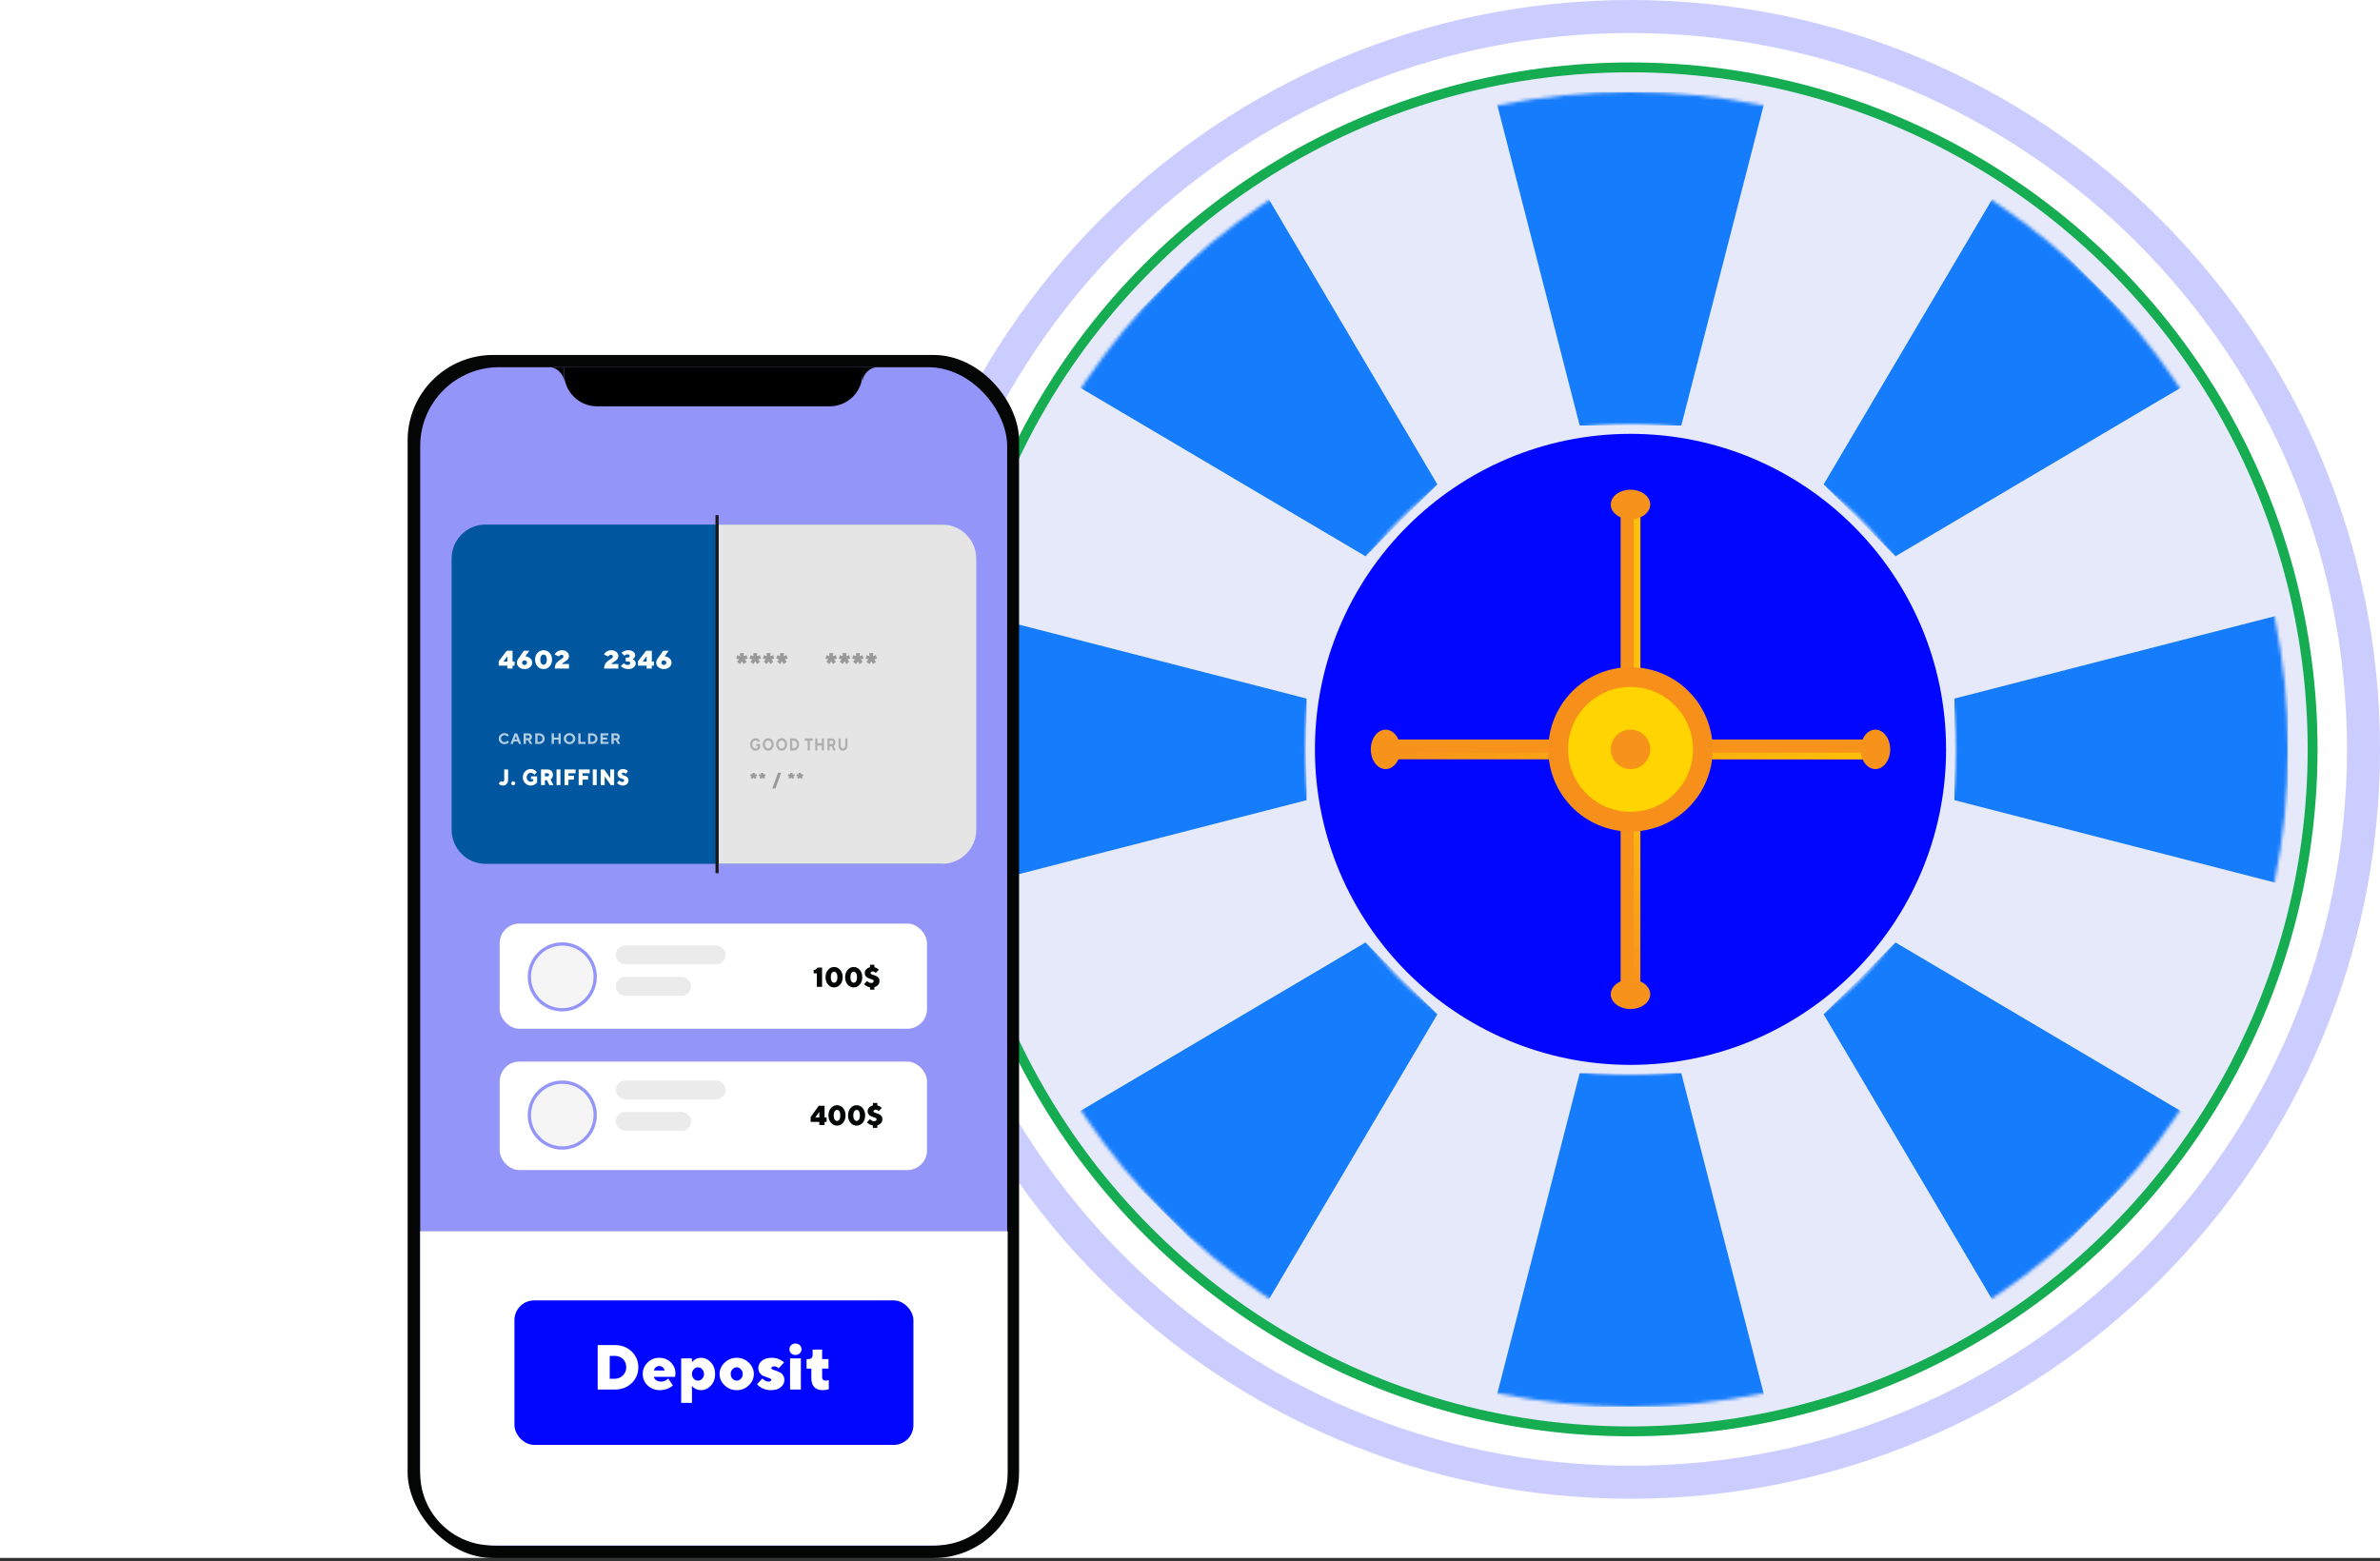 <svg width="724" height="475" viewBox="0 0 724 475" fill="none" xmlns="http://www.w3.org/2000/svg">
<rect x="0" y="0" width="724" height="475" fill="#333333" stroke="none"/>
<rect width="724" height="474" fill="white"/>
<circle cx="496" cy="228" r="209" fill="#15AC52"/>
<circle cx="496" cy="228" r="206" fill="#E6E9FA"/>
<circle cx="496" cy="228" r="96" fill="#0006FF"/>
<rect x="569" y="225" width="6" height="146" rx="2" transform="rotate(90 569 225)" fill="#F7931A"/>
<rect x="569" y="229" width="2" height="146" rx="1" transform="rotate(90 569 229)" fill="url(#paint0_linear)"/>
<rect x="493" y="155" width="6" height="146" rx="2" fill="#F7931A"/>
<rect x="497" y="155" width="2" height="146" rx="1" fill="url(#paint1_linear)"/>
<ellipse cx="496" cy="153.5" rx="6" ry="4.5" fill="#F7931A"/>
<ellipse cx="421.5" cy="228" rx="6" ry="4.5" transform="rotate(90 421.5 228)" fill="#F7931A"/>
<ellipse cx="570.5" cy="228" rx="6" ry="4.5" transform="rotate(90 570.5 228)" fill="#F7931A"/>
<ellipse cx="496" cy="302.5" rx="6" ry="4.5" fill="#F7931A"/>
<path d="M724 228C724 353.921 621.921 456 496 456C370.079 456 268 353.921 268 228C268 102.079 370.079 0 496 0C621.921 0 724 102.079 724 228ZM278.045 228C278.045 348.373 375.627 445.955 496 445.955C616.373 445.955 713.955 348.373 713.955 228C713.955 107.627 616.373 10.045 496 10.045C375.627 10.045 278.045 107.627 278.045 228Z" fill="#0006FF" fill-opacity="0.2"/>
<circle cx="496" cy="228" r="22" fill="#FFD400" stroke="#F7901A" stroke-width="6"/>
<circle cx="496" cy="228" r="6" fill="#F7931A"/>
<mask id="mask0" style="mask-type:alpha" maskUnits="userSpaceOnUse" x="296" y="28" width="400" height="400">
<path d="M696 228C696 338.457 606.457 428 496 428C385.543 428 296 338.457 296 228C296 117.543 385.543 28 496 28C606.457 28 696 117.543 696 228ZM396.973 228C396.973 282.691 441.309 327.027 496 327.027C550.691 327.027 595.027 282.691 595.027 228C595.027 173.309 550.691 128.973 496 128.973C441.309 128.973 396.973 173.309 396.973 228Z" fill="#9395F9"/>
</mask>
<g mask="url(#mask0)">
<path d="M496 326.551H511.459L537.546 428H454.454L480.541 326.551H496Z" fill="#157CFC"/>
<path d="M496 129.449H511.459L537.546 28H454.454L480.541 129.449H496Z" fill="#157CFC"/>
<path d="M594.551 228L594.551 212.541L696 186.454L696 269.546L594.551 243.459L594.551 228Z" fill="#157CFC"/>
<path d="M397.449 228L397.449 212.541L296 186.454L296 269.546L397.449 243.459L397.449 228Z" fill="#157CFC"/>
<path d="M565.686 158.314L554.755 147.383L608.044 57.201L666.799 115.956L576.617 169.245L565.686 158.314Z" fill="#157CFC"/>
<path d="M426.314 297.686L415.383 286.755L325.201 340.044L383.956 398.799L437.245 308.617L426.314 297.686Z" fill="#157CFC"/>
<path d="M426.314 158.314L415.383 169.245L325.201 115.956L383.956 57.201L437.245 147.383L426.314 158.314Z" fill="#157CFC"/>
<path d="M565.686 297.686L554.755 308.617L608.044 398.799L666.799 340.044L576.617 286.755L565.686 297.686Z" fill="#157CFC"/>
</g>
<rect x="124" y="108" width="186" height="366.048" rx="26" fill="#040505"/>
<rect x="127.823" y="111.723" width="178.56" height="358.608" rx="24" fill="#9395F9"/>
<path d="M127.823 374.631H306.532V448.198C306.532 460.348 296.683 470.198 284.532 470.198H149.823C137.672 470.198 127.823 460.348 127.823 448.198V374.631Z" fill="white"/>
<path d="M181.616 123.625H217H252.384C257.907 123.625 262.384 119.148 262.384 113.625V111.721H217H171.616V113.625C171.616 119.148 176.093 123.625 181.616 123.625Z" fill="black"/>
<path d="M262.384 111.724V116.188C262.384 113.956 264.616 111.724 266.848 111.724H262.384Z" fill="#040505"/>
<path d="M171.616 111.724V116.188C171.616 113.956 169.384 111.724 167.152 111.724H171.616Z" fill="#040505"/>
<path d="M137.379 170.003C137.379 164.261 141.982 159.606 147.659 159.606H285.74C291.418 159.606 296.02 164.261 296.02 170.003V252.421C296.02 258.163 291.418 262.818 285.74 262.818H147.659C141.982 262.818 137.379 258.163 137.379 252.421V170.003Z" fill="#00579F"/>
<path d="M155.913 201.282H156.538V202.519H155.913V203.411H154.333V202.519H151.714V201.165L154.167 197.988H155.913V201.282ZM154.333 201.282V199.693L153.127 201.282H154.333Z" fill="white"/>
<path d="M161.03 197.988L159.824 199.693C160.428 199.751 160.925 199.962 161.314 200.325C161.707 200.688 161.903 201.123 161.903 201.63C161.903 202.162 161.682 202.618 161.241 202.999C160.8 203.377 160.244 203.567 159.572 203.567C158.904 203.567 158.349 203.377 157.908 202.999C157.466 202.618 157.246 202.162 157.246 201.63C157.246 201.403 157.289 201.174 157.376 200.942C157.465 200.71 157.554 200.533 157.644 200.412L157.786 200.234L159.365 197.988H161.03ZM160.104 202.125C160.25 201.992 160.324 201.827 160.324 201.63C160.324 201.433 160.25 201.268 160.104 201.134C159.961 201.001 159.783 200.934 159.572 200.934C159.364 200.934 159.187 201.001 159.04 201.134C158.897 201.268 158.825 201.433 158.825 201.63C158.825 201.827 158.897 201.992 159.04 202.125C159.187 202.259 159.364 202.326 159.572 202.326C159.783 202.326 159.961 202.259 160.104 202.125Z" fill="white"/>
<path d="M164.645 199.546C164.45 199.808 164.352 200.193 164.352 200.7C164.352 201.206 164.45 201.592 164.645 201.857C164.84 202.119 165.075 202.25 165.351 202.25C165.627 202.25 165.863 202.119 166.058 201.857C166.253 201.592 166.35 201.206 166.35 200.7C166.35 200.193 166.253 199.808 166.058 199.546C165.863 199.284 165.627 199.153 165.351 199.153C165.075 199.153 164.84 199.284 164.645 199.546ZM167.17 198.631C167.677 199.163 167.93 199.852 167.93 200.7C167.93 201.547 167.677 202.236 167.17 202.768C166.667 203.3 166.061 203.567 165.351 203.567C164.642 203.567 164.034 203.3 163.528 202.768C163.025 202.236 162.773 201.547 162.773 200.7C162.773 199.852 163.025 199.163 163.528 198.631C164.034 198.099 164.642 197.833 165.351 197.833C166.061 197.833 166.667 198.099 167.17 198.631Z" fill="white"/>
<path d="M173.084 203.411H168.759C168.759 203.056 168.808 202.729 168.905 202.432C169.003 202.134 169.13 201.89 169.287 201.698C169.447 201.504 169.62 201.327 169.807 201.169C169.996 201.007 170.184 200.87 170.371 200.756C170.561 200.64 170.734 200.532 170.891 200.431C171.051 200.328 171.179 200.218 171.277 200.102C171.374 199.983 171.423 199.86 171.423 199.731C171.423 199.396 171.214 199.228 170.797 199.228C170.638 199.228 170.496 199.271 170.371 199.357C170.247 199.443 170.161 199.526 170.115 199.606L170.05 199.731L168.718 199.153C168.735 199.117 168.758 199.069 168.787 199.009C168.82 198.948 168.897 198.844 169.019 198.695C169.141 198.544 169.279 198.41 169.433 198.294C169.59 198.178 169.805 198.072 170.079 197.976C170.352 197.88 170.647 197.833 170.964 197.833C171.578 197.833 172.085 198.007 172.483 198.354C172.883 198.7 173.084 199.12 173.084 199.614C173.084 199.876 173.028 200.113 172.917 200.325C172.806 200.534 172.661 200.712 172.483 200.858C172.307 201.002 172.125 201.132 171.938 201.248C171.754 201.364 171.563 201.489 171.366 201.622C171.171 201.756 171.023 201.887 170.923 202.016H173.084V203.411Z" fill="white"/>
<path d="M188.096 203.411H183.772C183.772 203.056 183.82 202.729 183.918 202.432C184.015 202.134 184.143 201.89 184.3 201.698C184.459 201.504 184.633 201.327 184.819 201.169C185.009 201.007 185.197 200.87 185.384 200.756C185.573 200.64 185.747 200.532 185.904 200.431C186.063 200.328 186.192 200.218 186.289 200.102C186.387 199.983 186.435 199.86 186.435 199.731C186.435 199.396 186.227 199.228 185.81 199.228C185.65 199.228 185.508 199.271 185.384 199.357C185.259 199.443 185.174 199.526 185.128 199.606L185.063 199.731L183.731 199.153C183.747 199.117 183.77 199.069 183.8 199.009C183.833 198.948 183.91 198.844 184.032 198.695C184.153 198.544 184.291 198.41 184.446 198.294C184.603 198.178 184.818 198.072 185.091 197.976C185.365 197.88 185.66 197.833 185.977 197.833C186.591 197.833 187.097 198.007 187.495 198.354C187.896 198.7 188.096 199.12 188.096 199.614C188.096 199.876 188.041 200.113 187.93 200.325C187.819 200.534 187.674 200.712 187.495 200.858C187.319 201.002 187.138 201.132 186.951 201.248C186.767 201.364 186.576 201.489 186.379 201.622C186.184 201.756 186.036 201.887 185.936 202.016H188.096V203.411Z" fill="white"/>
<path d="M192.385 200.544C192.412 200.555 192.447 200.57 192.491 200.59C192.537 200.607 192.616 200.653 192.73 200.726C192.844 200.797 192.944 200.879 193.031 200.972C193.12 201.065 193.201 201.195 193.274 201.361C193.347 201.525 193.384 201.706 193.384 201.902C193.384 202.346 193.174 202.734 192.755 203.067C192.335 203.4 191.796 203.567 191.138 203.567C190.851 203.567 190.577 203.535 190.314 203.472C190.054 203.411 189.839 203.337 189.669 203.249C189.501 203.161 189.35 203.075 189.218 202.992C189.088 202.906 188.993 202.831 188.934 202.768L188.848 202.674L189.766 201.785C189.798 201.825 189.846 201.876 189.908 201.936C189.973 201.994 190.107 202.074 190.31 202.175C190.513 202.275 190.719 202.326 190.927 202.326C191.166 202.326 191.356 202.269 191.5 202.156C191.646 202.042 191.719 201.906 191.719 201.747C191.719 201.603 191.654 201.484 191.524 201.388C191.394 201.292 191.21 201.244 190.972 201.244H190.347V200.079H190.927C191.111 200.079 191.262 200.031 191.378 199.935C191.494 199.837 191.553 199.719 191.553 199.58C191.553 199.439 191.494 199.319 191.378 199.221C191.262 199.122 191.111 199.073 190.927 199.073C190.757 199.073 190.59 199.11 190.428 199.183C190.268 199.253 190.153 199.325 190.083 199.398L189.973 199.501L189.059 198.646C189.076 198.626 189.1 198.598 189.133 198.563C189.165 198.527 189.244 198.462 189.368 198.366C189.495 198.27 189.632 198.188 189.778 198.12C189.924 198.049 190.119 197.984 190.363 197.923C190.607 197.863 190.865 197.833 191.138 197.833C191.758 197.833 192.259 197.985 192.641 198.29C193.025 198.595 193.217 198.96 193.217 199.383C193.217 199.542 193.188 199.691 193.128 199.83C193.071 199.966 193.002 200.077 192.921 200.162C192.84 200.248 192.759 200.321 192.677 200.382C192.599 200.44 192.531 200.481 192.474 200.507L192.385 200.544Z" fill="white"/>
<path d="M198.286 201.282H198.911V202.519H198.286V203.411H196.706V202.519H194.087V201.165L196.54 197.988H198.286V201.282ZM196.706 201.282V199.693L195.5 201.282H196.706Z" fill="white"/>
<path d="M203.403 197.988L202.197 199.693C202.801 199.751 203.297 199.962 203.687 200.325C204.08 200.688 204.276 201.123 204.276 201.63C204.276 202.162 204.055 202.618 203.614 202.999C203.173 203.377 202.617 203.567 201.945 203.567C201.277 203.567 200.722 203.377 200.28 202.999C199.839 202.618 199.619 202.162 199.619 201.63C199.619 201.403 199.662 201.174 199.748 200.942C199.838 200.71 199.927 200.533 200.016 200.412L200.159 200.234L201.738 197.988H203.403ZM202.477 202.125C202.623 201.992 202.696 201.827 202.696 201.63C202.696 201.433 202.623 201.268 202.477 201.134C202.334 201.001 202.156 200.934 201.945 200.934C201.737 200.934 201.559 201.001 201.413 201.134C201.27 201.268 201.198 201.433 201.198 201.63C201.198 201.827 201.27 201.992 201.413 202.125C201.559 202.259 201.737 202.326 201.945 202.326C202.156 202.326 202.334 202.259 202.477 202.125Z" fill="white"/>
<g opacity="0.7">
<path d="M153.474 223.056C153.645 223.056 153.806 223.079 153.96 223.124C154.114 223.167 154.239 223.22 154.337 223.283C154.437 223.346 154.524 223.409 154.599 223.472C154.676 223.535 154.731 223.588 154.764 223.632L154.816 223.699L154.376 224.137C154.367 224.125 154.354 224.109 154.337 224.088C154.322 224.065 154.287 224.028 154.231 223.975C154.177 223.923 154.117 223.877 154.053 223.838C153.988 223.798 153.903 223.761 153.797 223.728C153.692 223.694 153.584 223.677 153.474 223.677C153.172 223.677 152.919 223.778 152.715 223.98C152.512 224.182 152.41 224.434 152.41 224.735C152.41 225.036 152.512 225.288 152.715 225.49C152.919 225.692 153.172 225.793 153.474 225.793C153.592 225.793 153.704 225.778 153.811 225.746C153.919 225.713 154.009 225.675 154.08 225.631C154.151 225.587 154.213 225.542 154.267 225.497C154.322 225.452 154.361 225.413 154.385 225.38L154.421 225.333L154.839 225.771C154.827 225.789 154.808 225.813 154.782 225.843C154.758 225.871 154.703 225.923 154.618 225.998C154.533 226.071 154.442 226.136 154.344 226.193C154.248 226.249 154.12 226.3 153.962 226.346C153.806 226.392 153.643 226.416 153.474 226.416C152.98 226.416 152.563 226.252 152.223 225.924C151.884 225.594 151.714 225.198 151.714 224.735C151.714 224.272 151.884 223.877 152.223 223.548C152.563 223.22 152.98 223.056 153.474 223.056Z" fill="white"/>
<path d="M157.317 224.989L156.924 223.93L156.528 224.989H157.317ZM157.547 225.587H156.298L156.02 226.346H155.279L156.553 223.124H157.292L158.566 226.346H157.825L157.547 225.587Z" fill="white"/>
<path d="M159.286 226.346V223.124H160.721C161.042 223.124 161.307 223.226 161.516 223.432C161.727 223.635 161.833 223.886 161.833 224.182C161.833 224.311 161.812 224.432 161.772 224.544C161.731 224.656 161.683 224.747 161.627 224.816C161.573 224.885 161.517 224.944 161.46 224.993C161.403 225.043 161.354 225.076 161.313 225.094L161.254 225.126L161.948 226.346H161.207L160.583 225.218H159.982V226.346H159.286ZM161.139 224.182C161.139 224.056 161.097 223.952 161.013 223.87C160.93 223.787 160.825 223.746 160.699 223.746H159.982V224.598H160.699C160.825 224.598 160.93 224.558 161.013 224.479C161.097 224.398 161.139 224.299 161.139 224.182Z" fill="white"/>
<path d="M162.829 223.124H164.033C164.504 223.124 164.9 223.28 165.219 223.591C165.538 223.903 165.698 224.284 165.698 224.735C165.698 225.186 165.538 225.567 165.219 225.879C164.9 226.19 164.504 226.346 164.033 226.346H162.829V223.124ZM164.033 223.746H163.524V225.726H164.033C164.301 225.726 164.53 225.63 164.72 225.438C164.909 225.247 165.004 225.013 165.004 224.737C165.004 224.46 164.912 224.226 164.726 224.034C164.541 223.842 164.31 223.746 164.033 223.746Z" fill="white"/>
<path d="M170.584 223.124V226.346H169.89V225.034H168.503V226.346H167.807V223.124H168.503V224.414H169.89V223.124H170.584Z" fill="white"/>
<path d="M172.51 223.984C172.309 224.188 172.208 224.439 172.208 224.737C172.208 225.034 172.309 225.284 172.51 225.488C172.712 225.691 172.958 225.793 173.247 225.793C173.538 225.793 173.784 225.691 173.986 225.488C174.187 225.284 174.288 225.034 174.288 224.737C174.288 224.439 174.187 224.188 173.986 223.984C173.784 223.779 173.538 223.677 173.247 223.677C172.958 223.677 172.712 223.779 172.51 223.984ZM171.997 225.924C171.659 225.594 171.489 225.198 171.489 224.735C171.489 224.272 171.659 223.877 171.997 223.548C172.338 223.22 172.754 223.056 173.247 223.056C173.741 223.056 174.157 223.22 174.496 223.548C174.837 223.877 175.007 224.272 175.007 224.735C175.007 225.198 174.837 225.594 174.496 225.924C174.157 226.252 173.741 226.416 173.247 226.416C172.754 226.416 172.338 226.252 171.997 225.924Z" fill="white"/>
<path d="M178.111 226.346H175.912V223.124H176.608V225.726H178.111V226.346Z" fill="white"/>
<path d="M178.899 223.124H180.103C180.574 223.124 180.97 223.28 181.289 223.591C181.608 223.903 181.768 224.284 181.768 224.735C181.768 225.186 181.608 225.567 181.289 225.879C180.97 226.19 180.574 226.346 180.103 226.346H178.899V223.124ZM180.103 223.746H179.594V225.726H180.103C180.371 225.726 180.6 225.63 180.79 225.438C180.979 225.247 181.074 225.013 181.074 224.737C181.074 224.46 180.982 224.226 180.796 224.034C180.611 223.842 180.38 223.746 180.103 223.746Z" fill="white"/>
<path d="M183.367 225.726H185.102V226.346H182.671V223.124H185.055V223.746H183.367V224.391H184.684V225.011H183.367V225.726Z" fill="white"/>
<path d="M186.005 226.346V223.124H187.44C187.761 223.124 188.026 223.226 188.235 223.432C188.446 223.635 188.552 223.886 188.552 224.182C188.552 224.311 188.531 224.432 188.491 224.544C188.45 224.656 188.402 224.747 188.346 224.816C188.292 224.885 188.236 224.944 188.179 224.993C188.122 225.043 188.073 225.076 188.032 225.094L187.973 225.126L188.667 226.346H187.926L187.302 225.218H186.701V226.346H186.005ZM187.858 224.182C187.858 224.056 187.816 223.952 187.731 223.87C187.649 223.787 187.544 223.746 187.417 223.746H186.701V224.598H187.417C187.544 224.598 187.649 224.558 187.731 224.479C187.816 224.398 187.858 224.299 187.858 224.182Z" fill="white"/>
</g>
<path d="M153.388 234.111H154.571V237.242C154.571 237.769 154.423 238.197 154.128 238.525C153.835 238.85 153.454 239.013 152.985 239.013C152.827 239.013 152.676 238.991 152.53 238.947C152.387 238.905 152.267 238.855 152.172 238.797C152.077 238.737 151.993 238.679 151.921 238.621C151.848 238.561 151.795 238.51 151.763 238.468L151.714 238.402L152.427 237.617C152.53 237.777 152.686 237.857 152.894 237.857C153.035 237.857 153.153 237.8 153.246 237.687C153.341 237.572 153.388 237.423 153.388 237.242V234.111Z" fill="white"/>
<path d="M155.712 238.767C155.601 238.65 155.545 238.505 155.545 238.332C155.545 238.159 155.601 238.014 155.712 237.897C155.825 237.779 155.966 237.72 156.133 237.72C156.303 237.72 156.444 237.779 156.555 237.897C156.668 238.014 156.725 238.159 156.725 238.332C156.725 238.505 156.668 238.65 156.555 238.767C156.444 238.885 156.303 238.944 156.133 238.944C155.966 238.944 155.825 238.885 155.712 238.767Z" fill="white"/>
<path d="M161.463 239.013C160.788 239.013 160.215 238.766 159.744 238.272C159.275 237.776 159.04 237.183 159.04 236.494C159.04 235.805 159.275 235.213 159.744 234.719C160.215 234.223 160.788 233.974 161.463 233.974C161.696 233.974 161.917 234.008 162.127 234.074C162.337 234.141 162.51 234.22 162.646 234.313C162.783 234.406 162.902 234.5 163.003 234.593C163.107 234.686 163.18 234.765 163.225 234.832L163.295 234.928L162.579 235.746C162.567 235.728 162.551 235.706 162.53 235.68C162.51 235.651 162.464 235.602 162.391 235.533C162.318 235.462 162.242 235.4 162.164 235.347C162.085 235.292 161.981 235.243 161.851 235.201C161.724 235.157 161.594 235.134 161.463 235.134C161.107 235.134 160.811 235.264 160.575 235.523C160.338 235.78 160.22 236.104 160.22 236.494C160.22 236.884 160.338 237.208 160.575 237.468C160.811 237.727 161.107 237.857 161.463 237.857C161.613 237.857 161.749 237.832 161.872 237.784C161.996 237.733 162.083 237.679 162.133 237.624L162.206 237.551V237.039H161.524V236.221H163.389V238.059C163.372 238.086 163.345 238.121 163.307 238.166C163.268 238.208 163.188 238.284 163.067 238.395C162.946 238.504 162.815 238.6 162.676 238.684C162.536 238.768 162.358 238.844 162.139 238.91C161.921 238.979 161.696 239.013 161.463 239.013Z" fill="white"/>
<path d="M164.575 238.877V234.111H166.625C167.084 234.111 167.462 234.268 167.759 234.583C168.058 234.895 168.208 235.283 168.208 235.746C168.208 235.937 168.182 236.115 168.129 236.281C168.078 236.445 168.017 236.579 167.944 236.683C167.871 236.785 167.798 236.873 167.726 236.946C167.653 237.017 167.592 237.066 167.544 237.092L167.462 237.142L168.362 238.877H167.122L166.376 237.378H165.755V238.877H164.575ZM166.898 236.085C166.985 235.994 167.028 235.881 167.028 235.746C167.028 235.609 166.985 235.496 166.898 235.407C166.811 235.316 166.699 235.271 166.561 235.271H165.755V236.221H166.561C166.699 236.221 166.811 236.176 166.898 236.085Z" fill="white"/>
<path d="M169.303 238.877V234.111H170.483V238.877H169.303Z" fill="white"/>
<path d="M171.733 234.111H175.087V235.271H172.913V236.052H174.59V237.208H172.913V238.877H171.733V234.111Z" fill="white"/>
<path d="M176.031 234.111H179.385V235.271H177.211V236.052H178.887V237.208H177.211V238.877H176.031V234.111Z" fill="white"/>
<path d="M180.329 238.877V234.111H181.508V238.877H180.329Z" fill="white"/>
<path d="M185.645 234.111H186.825V238.877H185.806L183.938 236.221V238.877H182.759V234.111H183.784L185.645 236.766V234.111Z" fill="white"/>
<path d="M189.882 237.415C189.882 237.328 189.845 237.253 189.77 237.189C189.695 237.124 189.598 237.071 189.479 237.029C189.362 236.987 189.23 236.943 189.085 236.896C188.941 236.847 188.798 236.786 188.654 236.713C188.513 236.64 188.382 236.553 188.263 236.451C188.146 236.349 188.05 236.211 187.975 236.038C187.9 235.866 187.863 235.666 187.863 235.44C187.863 235.05 188.017 234.709 188.324 234.416C188.633 234.122 189.028 233.974 189.509 233.974C189.708 233.974 189.895 233.999 190.07 234.047C190.246 234.094 190.39 234.151 190.501 234.217C190.614 234.283 190.713 234.35 190.798 234.416C190.883 234.481 190.942 234.538 190.974 234.589L191.032 234.656L190.346 235.44C190.326 235.414 190.296 235.38 190.255 235.34C190.217 235.298 190.135 235.242 190.01 235.171C189.886 235.1 189.761 235.065 189.634 235.065C189.5 235.065 189.389 235.106 189.3 235.188C189.211 235.27 189.167 235.365 189.167 235.473C189.167 235.56 189.204 235.635 189.279 235.699C189.354 235.761 189.45 235.815 189.567 235.859C189.686 235.901 189.817 235.947 189.958 235.995C190.102 236.042 190.245 236.102 190.389 236.175C190.534 236.248 190.666 236.335 190.783 236.437C190.902 236.539 190.999 236.677 191.074 236.85C191.149 237.022 191.186 237.222 191.186 237.448C191.186 237.889 191.028 238.26 190.71 238.561C190.393 238.863 189.971 239.013 189.446 239.013C189.232 239.013 189.024 238.985 188.824 238.927C188.626 238.872 188.462 238.804 188.333 238.724C188.206 238.644 188.092 238.565 187.993 238.485C187.894 238.405 187.822 238.336 187.775 238.279L187.708 238.196L188.391 237.415C188.399 237.428 188.413 237.446 188.433 237.468C188.455 237.49 188.497 237.531 188.557 237.591C188.62 237.651 188.686 237.704 188.754 237.75C188.823 237.795 188.909 237.834 189.012 237.87C189.115 237.905 189.218 237.923 189.321 237.923C189.487 237.923 189.622 237.873 189.725 237.774C189.83 237.674 189.882 237.554 189.882 237.415Z" fill="white"/>
<path d="M218.611 159.606H286.596C292.329 159.606 296.976 164.25 296.976 169.979V252.445C296.976 258.174 292.329 262.818 286.596 262.818H218.611V159.606Z" fill="#E5E5E5"/>
<path d="M226.289 198.702L226.193 199.662L227.087 199.329L227.418 200.384L226.523 200.623L227.133 201.344L226.243 202.061L225.679 201.199L225.114 202.061L224.22 201.344L224.834 200.623L223.94 200.384L224.27 199.329L225.16 199.662L225.068 198.702H226.289Z" fill="#999999"/>
<path d="M230.352 198.702L230.256 199.662L231.151 199.329L231.481 200.384L230.586 200.623L231.197 201.344L230.306 202.061L229.742 201.199L229.178 202.061L228.283 201.344L228.898 200.623L228.003 200.384L228.333 199.329L229.224 199.662L229.132 198.702H230.352Z" fill="#999999"/>
<path d="M234.416 198.702L234.319 199.662L235.214 199.329L235.544 200.384L234.65 200.623L235.26 201.344L234.37 202.061L233.805 201.199L233.241 202.061L232.346 201.344L232.961 200.623L232.066 200.384L232.397 199.329L233.287 199.662L233.195 198.702H234.416Z" fill="#999999"/>
<path d="M238.479 198.702L238.383 199.662L239.277 199.329L239.608 200.384L238.713 200.623L239.323 201.344L238.433 202.061L237.869 201.199L237.304 202.061L236.409 201.344L237.024 200.623L236.13 200.384L236.46 199.329L237.35 199.662L237.258 198.702H238.479Z" fill="#999999"/>
<path d="M253.452 198.702L253.356 199.662L254.251 199.329L254.581 200.384L253.686 200.623L254.296 201.344L253.406 202.061L252.842 201.199L252.277 202.061L251.383 201.344L251.997 200.623L251.103 200.384L251.433 199.329L252.323 199.662L252.232 198.702H253.452Z" fill="#999999"/>
<path d="M257.515 198.702L257.419 199.662L258.314 199.329L258.644 200.384L257.749 200.623L258.36 201.344L257.47 202.061L256.905 201.199L256.341 202.061L255.446 201.344L256.061 200.623L255.166 200.384L255.496 199.329L256.387 199.662L256.295 198.702H257.515Z" fill="#999999"/>
<path d="M261.579 198.702L261.482 199.662L262.377 199.329L262.708 200.384L261.813 200.623L262.423 201.344L261.533 202.061L260.968 201.199L260.404 202.061L259.509 201.344L260.124 200.623L259.229 200.384L259.56 199.329L260.45 199.662L260.358 198.702H261.579Z" fill="#999999"/>
<path d="M265.642 198.702L265.546 199.662L266.44 199.329L266.771 200.384L265.876 200.623L266.486 201.344L265.596 202.061L265.032 201.199L264.467 202.061L263.573 201.344L264.187 200.623L263.293 200.384L263.623 199.329L264.513 199.662L264.421 198.702H265.642Z" fill="#999999"/>
<path fill-rule="evenodd" clip-rule="evenodd" d="M217.655 265.685V156.739H218.611V265.685H217.655Z" fill="#191919"/>
<g opacity="0.7">
<path d="M229.991 226.345H231.213V227.706C231.201 227.723 231.182 227.748 231.156 227.782C231.132 227.815 231.076 227.872 230.989 227.954C230.904 228.034 230.813 228.105 230.716 228.169C230.62 228.23 230.494 228.286 230.338 228.337C230.183 228.388 230.023 228.414 229.858 228.414C229.384 228.414 228.983 228.227 228.656 227.854C228.33 227.479 228.168 227.028 228.168 226.501C228.168 225.975 228.33 225.525 228.656 225.151C228.983 224.778 229.384 224.591 229.858 224.591C230.022 224.591 230.178 224.617 230.325 224.668C230.473 224.717 230.594 224.778 230.688 224.85C230.783 224.921 230.867 224.993 230.939 225.064C231.013 225.136 231.066 225.196 231.098 225.246L231.148 225.323L230.725 225.821C230.716 225.808 230.704 225.789 230.688 225.765C230.673 225.739 230.639 225.697 230.586 225.637C230.534 225.577 230.476 225.525 230.414 225.481C230.352 225.435 230.27 225.393 230.169 225.356C230.068 225.317 229.964 225.297 229.858 225.297C229.568 225.297 229.325 225.412 229.129 225.642C228.934 225.872 228.836 226.159 228.836 226.501C228.836 226.844 228.934 227.13 229.129 227.361C229.325 227.591 229.568 227.706 229.858 227.706C229.997 227.706 230.124 227.682 230.238 227.634C230.353 227.585 230.433 227.535 230.479 227.486L230.547 227.419V226.921H229.991V226.345Z" fill="#999999"/>
<path d="M232.994 225.647C232.8 225.879 232.704 226.165 232.704 226.504C232.704 226.841 232.8 227.126 232.994 227.358C233.188 227.59 233.424 227.706 233.702 227.706C233.981 227.706 234.218 227.59 234.412 227.358C234.606 227.126 234.703 226.841 234.703 226.504C234.703 226.165 234.606 225.879 234.412 225.647C234.218 225.414 233.981 225.297 233.702 225.297C233.424 225.297 233.188 225.414 232.994 225.647ZM232.502 227.854C232.176 227.479 232.013 227.028 232.013 226.501C232.013 225.975 232.176 225.525 232.502 225.151C232.829 224.778 233.229 224.591 233.702 224.591C234.177 224.591 234.577 224.778 234.902 225.151C235.229 225.525 235.393 225.975 235.393 226.501C235.393 227.028 235.229 227.479 234.902 227.854C234.577 228.227 234.177 228.414 233.702 228.414C233.229 228.414 232.829 228.227 232.502 227.854Z" fill="#999999"/>
<path d="M237.066 225.647C236.872 225.879 236.775 226.165 236.775 226.504C236.775 226.841 236.872 227.126 237.066 227.358C237.26 227.59 237.496 227.706 237.773 227.706C238.053 227.706 238.289 227.59 238.483 227.358C238.677 227.126 238.774 226.841 238.774 226.504C238.774 226.165 238.677 225.879 238.483 225.647C238.289 225.414 238.053 225.297 237.773 225.297C237.496 225.297 237.26 225.414 237.066 225.647ZM236.573 227.854C236.247 227.479 236.085 227.028 236.085 226.501C236.085 225.975 236.247 225.525 236.573 225.151C236.9 224.778 237.3 224.591 237.773 224.591C238.248 224.591 238.648 224.778 238.974 225.151C239.301 225.525 239.464 225.975 239.464 226.501C239.464 227.028 239.301 227.479 238.974 227.854C238.648 228.227 238.248 228.414 237.773 228.414C237.3 228.414 236.9 228.227 236.573 227.854Z" fill="#999999"/>
<path d="M240.334 224.668H241.491C241.944 224.668 242.324 224.845 242.63 225.2C242.937 225.554 243.091 225.988 243.091 226.501C243.091 227.014 242.937 227.448 242.63 227.803C242.324 228.157 241.944 228.335 241.491 228.335H240.334V224.668ZM241.491 225.376H241.003V227.629H241.491C241.749 227.629 241.968 227.52 242.151 227.302C242.333 227.084 242.424 226.818 242.424 226.504C242.424 226.189 242.335 225.922 242.157 225.704C241.979 225.485 241.757 225.376 241.491 225.376Z" fill="#999999"/>
<path d="M244.806 224.668H247.25V225.376H246.363V228.335H245.696V225.376H244.806V224.668Z" fill="#999999"/>
<path d="M250.653 224.668V228.335H249.987V226.841H248.654V228.335H247.986V224.668H248.654V226.136H249.987V224.668H250.653Z" fill="#999999"/>
<path d="M251.701 228.335V224.668H253.079C253.388 224.668 253.642 224.785 253.844 225.018C254.046 225.25 254.147 225.535 254.147 225.872C254.147 226.019 254.128 226.156 254.089 226.284C254.05 226.412 254.003 226.515 253.95 226.593C253.898 226.672 253.844 226.739 253.789 226.795C253.734 226.852 253.687 226.89 253.648 226.91L253.592 226.946L254.258 228.335H253.546L252.947 227.051H252.37V228.335H251.701ZM253.481 225.872C253.481 225.729 253.441 225.611 253.359 225.517C253.28 225.423 253.179 225.376 253.058 225.376H252.37V226.345H253.058C253.179 226.345 253.28 226.3 253.359 226.21C253.441 226.118 253.481 226.005 253.481 225.872Z" fill="#999999"/>
<path d="M255.951 227.458C256.087 227.623 256.249 227.706 256.439 227.706C256.629 227.706 256.791 227.623 256.925 227.458C257.06 227.292 257.127 227.087 257.127 226.841V224.668H257.793V226.841C257.793 227.288 257.665 227.662 257.407 227.964C257.149 228.264 256.826 228.414 256.437 228.414C256.049 228.414 255.726 228.264 255.469 227.964C255.211 227.662 255.082 227.288 255.082 226.841V224.668H255.749V226.841C255.749 227.085 255.816 227.291 255.951 227.458Z" fill="#999999"/>
</g>
<path d="M229.62 235.154L229.561 235.674L230.114 235.494L230.318 236.065L229.765 236.194L230.142 236.585L229.592 236.973L229.243 236.506L228.894 236.973L228.341 236.585L228.721 236.194L228.168 236.065L228.372 235.494L228.922 235.674L228.866 235.154H229.62Z" fill="#999999"/>
<path d="M232.246 235.154L232.186 235.674L232.739 235.494L232.944 236.065L232.391 236.194L232.768 236.585L232.217 236.973L231.868 236.506L231.519 236.973L230.966 236.585L231.346 236.194L230.793 236.065L230.997 235.494L231.548 235.674L231.491 235.154H232.246Z" fill="#999999"/>
<path d="M237.641 235.104L235.896 239.882H234.937L236.682 235.104H237.641Z" fill="#999999"/>
<path d="M241.091 235.154L241.031 235.674L241.584 235.494L241.789 236.065L241.235 236.194L241.613 236.585L241.062 236.973L240.713 236.506L240.364 236.973L239.811 236.585L240.191 236.194L239.638 236.065L239.842 235.494L240.393 235.674L240.336 235.154H241.091Z" fill="#999999"/>
<path d="M243.716 235.154L243.656 235.674L244.21 235.494L244.414 236.065L243.861 236.194L244.238 236.585L243.688 236.973L243.339 236.506L242.99 236.973L242.436 236.585L242.817 236.194L242.263 236.065L242.468 235.494L243.018 235.674L242.961 235.154H243.716Z" fill="#999999"/>
<rect x="152" y="281" width="130" height="32" rx="6" fill="white"/>
<path d="M248.696 294.382H250.082V300.263H248.487V296.146H247.519V295.182C247.765 295.144 247.987 295.059 248.183 294.928C248.38 294.794 248.516 294.668 248.589 294.551L248.696 294.382Z" fill="#040505"/>
<path d="M253.022 296.072C252.825 296.356 252.727 296.773 252.727 297.323C252.727 297.872 252.825 298.29 253.022 298.577C253.219 298.862 253.457 299.004 253.736 299.004C254.015 299.004 254.253 298.862 254.449 298.577C254.646 298.29 254.745 297.872 254.745 297.323C254.745 296.773 254.646 296.356 254.449 296.072C254.253 295.788 254.015 295.645 253.736 295.645C253.457 295.645 253.219 295.788 253.022 296.072ZM255.573 295.08C256.084 295.656 256.34 296.404 256.34 297.323C256.34 298.241 256.084 298.989 255.573 299.566C255.064 300.143 254.452 300.431 253.736 300.431C253.02 300.431 252.406 300.143 251.895 299.566C251.386 298.989 251.132 298.241 251.132 297.323C251.132 296.404 251.386 295.656 251.895 295.08C252.406 294.503 253.02 294.214 253.736 294.214C254.452 294.214 255.064 294.503 255.573 295.08Z" fill="#040505"/>
<path d="M258.985 296.072C258.788 296.356 258.69 296.773 258.69 297.323C258.69 297.872 258.788 298.29 258.985 298.577C259.182 298.862 259.419 299.004 259.698 299.004C259.977 299.004 260.215 298.862 260.412 298.577C260.609 298.29 260.707 297.872 260.707 297.323C260.707 296.773 260.609 296.356 260.412 296.072C260.215 295.788 259.977 295.645 259.698 295.645C259.419 295.645 259.182 295.788 258.985 296.072ZM261.535 295.08C262.047 295.656 262.302 296.404 262.302 297.323C262.302 298.241 262.047 298.989 261.535 299.566C261.027 300.143 260.415 300.431 259.698 300.431C258.982 300.431 258.368 300.143 257.857 299.566C257.349 298.989 257.094 298.241 257.094 297.323C257.094 296.404 257.349 295.656 257.857 295.08C258.368 294.503 258.982 294.214 259.698 294.214C260.415 294.214 261.027 294.503 261.535 295.08Z" fill="#040505"/>
<path d="M265.788 298.459C265.788 298.352 265.737 298.259 265.636 298.18C265.535 298.1 265.404 298.035 265.242 297.983C265.084 297.931 264.906 297.876 264.709 297.819C264.515 297.759 264.321 297.684 264.127 297.593C263.936 297.503 263.759 297.395 263.598 297.269C263.44 297.144 263.31 296.974 263.209 296.761C263.107 296.548 263.057 296.302 263.057 296.023C263.057 295.632 263.202 295.272 263.491 294.944C263.784 294.616 264.171 294.396 264.652 294.284V293.546H265.997V294.292C266.27 294.355 266.519 294.451 266.743 294.579C266.968 294.708 267.125 294.818 267.215 294.911L267.342 295.055L266.415 296.023C266.388 295.99 266.347 295.949 266.292 295.9C266.24 295.848 266.13 295.778 265.96 295.691C265.793 295.603 265.624 295.559 265.452 295.559C265.271 295.559 265.121 295.61 265.001 295.711C264.88 295.812 264.82 295.93 264.82 296.064C264.82 296.17 264.871 296.263 264.972 296.343C265.073 296.419 265.203 296.485 265.361 296.539C265.523 296.591 265.699 296.647 265.89 296.708C266.084 296.765 266.279 296.839 266.473 296.929C266.67 297.019 266.847 297.127 267.006 297.253C267.167 297.379 267.298 297.548 267.399 297.761C267.501 297.975 267.551 298.221 267.551 298.5C267.551 298.932 267.412 299.314 267.133 299.648C266.857 299.979 266.478 300.205 265.997 300.328V301.104H264.652V300.39C264.428 300.357 264.213 300.3 264.008 300.218C263.806 300.136 263.638 300.052 263.504 299.968C263.37 299.88 263.251 299.794 263.147 299.709C263.043 299.625 262.965 299.558 262.913 299.508L262.848 299.422L263.77 298.459C263.781 298.475 263.8 298.497 263.828 298.524C263.858 298.552 263.914 298.602 263.996 298.676C264.081 298.75 264.169 298.815 264.262 298.873C264.355 298.927 264.472 298.977 264.611 299.02C264.75 299.064 264.89 299.086 265.029 299.086C265.253 299.086 265.435 299.024 265.575 298.901C265.717 298.778 265.788 298.631 265.788 298.459Z" fill="#040505"/>
<rect x="152" y="323" width="130" height="33" rx="6" fill="white"/>
<circle cx="171.049" cy="339.271" r="10.012" fill="#F5F5F5" stroke="#9395F9"/>
<circle cx="171.049" cy="297.222" r="10.012" fill="#F5F5F5" stroke="#9395F9"/>
<rect x="187.296" y="287.666" width="33.448" height="5.734" rx="2.867" fill="#EBEBEB"/>
<rect x="187.296" y="328.759" width="33.448" height="5.734" rx="2.867" fill="#EBEBEB"/>
<rect x="187.296" y="297.222" width="22.936" height="5.734" rx="2.867" fill="#EBEBEB"/>
<rect x="187.296" y="338.316" width="22.936" height="5.734" rx="2.867" fill="#EBEBEB"/>
<path d="M250.837 340.003H251.468V341.344H250.837V342.312H249.241V341.344H246.596V339.876L249.073 336.432H250.837V340.003ZM249.241 340.003V338.281L248.024 340.003H249.241Z" fill="#040505"/>
<path d="M253.904 338.121C253.707 338.406 253.609 338.822 253.609 339.372C253.609 339.921 253.707 340.34 253.904 340.627C254.101 340.911 254.339 341.053 254.618 341.053C254.896 341.053 255.134 340.911 255.331 340.627C255.528 340.34 255.626 339.921 255.626 339.372C255.626 338.822 255.528 338.406 255.331 338.121C255.134 337.837 254.896 337.695 254.618 337.695C254.339 337.695 254.101 337.837 253.904 338.121ZM256.455 337.129C256.966 337.706 257.221 338.453 257.221 339.372C257.221 340.291 256.966 341.038 256.455 341.615C255.946 342.192 255.334 342.48 254.618 342.48C253.901 342.48 253.288 342.192 252.776 341.615C252.268 341.038 252.014 340.291 252.014 339.372C252.014 338.453 252.268 337.706 252.776 337.129C253.288 336.552 253.901 336.264 254.618 336.264C255.334 336.264 255.946 336.552 256.455 337.129Z" fill="#040505"/>
<path d="M259.866 338.121C259.67 338.406 259.571 338.822 259.571 339.372C259.571 339.921 259.67 340.34 259.866 340.627C260.063 340.911 260.301 341.053 260.58 341.053C260.859 341.053 261.097 340.911 261.293 340.627C261.49 340.34 261.589 339.921 261.589 339.372C261.589 338.822 261.49 338.406 261.293 338.121C261.097 337.837 260.859 337.695 260.58 337.695C260.301 337.695 260.063 337.837 259.866 338.121ZM262.417 337.129C262.928 337.706 263.184 338.453 263.184 339.372C263.184 340.291 262.928 341.038 262.417 341.615C261.909 342.192 261.296 342.48 260.58 342.48C259.864 342.48 259.25 342.192 258.739 341.615C258.23 341.038 257.976 340.291 257.976 339.372C257.976 338.453 258.23 337.706 258.739 337.129C259.25 336.552 259.864 336.264 260.58 336.264C261.296 336.264 261.909 336.552 262.417 337.129Z" fill="#040505"/>
<path d="M266.67 340.508C266.67 340.401 266.619 340.308 266.518 340.229C266.417 340.15 266.285 340.084 266.124 340.032C265.966 339.98 265.788 339.926 265.591 339.868C265.397 339.808 265.203 339.733 265.009 339.643C264.817 339.552 264.641 339.444 264.48 339.319C264.321 339.193 264.191 339.023 264.09 338.81C263.989 338.597 263.938 338.351 263.938 338.072C263.938 337.681 264.083 337.322 264.373 336.994C264.666 336.666 265.052 336.445 265.534 336.333V335.595H266.879V336.342C267.152 336.404 267.401 336.5 267.625 336.629C267.849 336.757 268.006 336.868 268.097 336.961L268.224 337.104L267.297 338.072C267.27 338.039 267.229 337.998 267.174 337.949C267.122 337.897 267.011 337.827 266.842 337.74C266.675 337.652 266.506 337.609 266.333 337.609C266.153 337.609 266.002 337.659 265.882 337.76C265.762 337.862 265.702 337.979 265.702 338.113C265.702 338.22 265.752 338.313 265.854 338.392C265.955 338.468 266.085 338.534 266.243 338.589C266.404 338.641 266.581 338.697 266.772 338.757C266.966 338.814 267.16 338.888 267.354 338.978C267.551 339.069 267.729 339.177 267.887 339.302C268.049 339.428 268.18 339.598 268.281 339.811C268.382 340.024 268.433 340.27 268.433 340.549C268.433 340.981 268.293 341.364 268.015 341.697C267.738 342.028 267.36 342.255 266.879 342.378V343.153H265.534V342.439C265.309 342.407 265.095 342.349 264.89 342.267C264.688 342.185 264.519 342.102 264.385 342.017C264.251 341.929 264.133 341.843 264.029 341.759C263.925 341.674 263.847 341.607 263.795 341.558L263.729 341.472L264.652 340.508C264.663 340.524 264.682 340.546 264.709 340.573C264.739 340.601 264.796 340.651 264.878 340.725C264.962 340.799 265.051 340.865 265.144 340.922C265.237 340.977 265.353 341.026 265.493 341.07C265.632 341.113 265.771 341.135 265.911 341.135C266.135 341.135 266.317 341.074 266.456 340.951C266.598 340.828 266.67 340.68 266.67 340.508Z" fill="#040505"/>
<rect x="156.493" y="395.656" width="121.37" height="43.961" rx="6" fill="#0006FF"/>
<path d="M181.815 409.251H187.031C189.093 409.251 190.801 409.901 192.152 411.203C193.504 412.504 194.18 414.108 194.18 416.013C194.18 417.918 193.501 419.522 192.143 420.823C190.791 422.125 189.087 422.776 187.031 422.776H181.815V409.251ZM187.031 412.542H185.484V419.493H187.031C187.974 419.493 188.788 419.163 189.474 418.503C190.159 417.837 190.502 417.007 190.502 416.013C190.502 414.994 190.178 414.161 189.53 413.514C188.883 412.866 188.05 412.542 187.031 412.542Z" fill="white"/>
<path d="M205.376 418.909H198.905C198.956 419.28 199.179 419.616 199.575 419.918C199.978 420.213 200.493 420.361 201.122 420.361C201.518 420.361 201.892 420.282 202.244 420.125C202.603 419.962 202.861 419.801 203.018 419.644L203.253 419.399L204.697 421.521C204.659 421.559 204.602 421.612 204.527 421.681C204.451 421.744 204.285 421.861 204.027 422.03C203.769 422.194 203.496 422.342 203.206 422.474C202.923 422.6 202.556 422.713 202.103 422.813C201.656 422.914 201.201 422.964 200.735 422.964C199.251 422.964 198.009 422.486 197.01 421.531C196.016 420.569 195.52 419.405 195.52 418.041C195.52 416.689 196.01 415.532 196.991 414.57C197.972 413.602 199.157 413.118 200.547 413.118C201.936 413.118 203.103 413.58 204.046 414.504C204.995 415.422 205.47 416.538 205.47 417.852L205.376 418.909ZM201.612 416.013C201.329 415.755 200.974 415.626 200.547 415.626C200.119 415.626 199.764 415.752 199.481 416.004C199.198 416.255 199.006 416.582 198.905 416.985H202.188C202.087 416.588 201.895 416.265 201.612 416.013Z" fill="white"/>
<path d="M211.044 416.607C210.679 416.997 210.497 417.475 210.497 418.041C210.497 418.607 210.679 419.088 211.044 419.484C211.415 419.874 211.843 420.069 212.327 420.069C212.817 420.069 213.245 419.874 213.609 419.484C213.98 419.088 214.166 418.607 214.166 418.041C214.166 417.475 213.98 416.997 213.609 416.607C213.245 416.211 212.817 416.013 212.327 416.013C211.843 416.013 211.415 416.211 211.044 416.607ZM210.497 421.615V426.831H207.215V413.306H210.497V414.466C210.522 414.429 210.557 414.381 210.601 414.325C210.645 414.268 210.749 414.164 210.912 414.014C211.082 413.856 211.264 413.718 211.459 413.599C211.654 413.473 211.905 413.363 212.214 413.268C212.522 413.168 212.852 413.118 213.204 413.118C214.386 413.118 215.405 413.586 216.26 414.523C217.115 415.453 217.542 416.629 217.542 418.05C217.542 419.465 217.115 420.638 216.26 421.568C215.405 422.499 214.386 422.964 213.204 422.964C212.663 422.964 212.166 422.854 211.714 422.634C211.261 422.408 210.943 422.185 210.761 421.964L210.497 421.615Z" fill="white"/>
<path d="M222.824 416.607C222.46 416.997 222.277 417.475 222.277 418.041C222.277 418.607 222.46 419.088 222.824 419.484C223.195 419.874 223.623 420.069 224.107 420.069C224.597 420.069 225.025 419.874 225.39 419.484C225.761 419.088 225.946 418.607 225.946 418.041C225.946 417.475 225.761 416.997 225.39 416.607C225.025 416.211 224.597 416.013 224.107 416.013C223.623 416.013 223.195 416.211 222.824 416.607ZM227.785 414.598C228.81 415.579 229.323 416.727 229.323 418.041C229.323 419.355 228.81 420.506 227.785 421.493C226.767 422.474 225.541 422.964 224.107 422.964C222.68 422.964 221.453 422.474 220.429 421.493C219.404 420.506 218.891 419.355 218.891 418.041C218.891 416.727 219.404 415.579 220.429 414.598C221.453 413.611 222.68 413.118 224.107 413.118C225.541 413.118 226.767 413.611 227.785 414.598Z" fill="white"/>
<path d="M238.509 414.57L236.868 416.305C236.484 415.922 236.032 415.727 235.51 415.721C235.239 415.721 235.026 415.78 234.868 415.9C234.718 416.013 234.642 416.148 234.642 416.305C234.642 416.456 234.777 416.588 235.048 416.702C235.318 416.808 235.648 416.928 236.038 417.06C236.434 417.186 236.824 417.343 237.207 417.532C237.597 417.72 237.927 418.016 238.198 418.418C238.468 418.814 238.603 419.302 238.603 419.88C238.603 420.741 238.239 421.471 237.509 422.068C236.786 422.666 235.799 422.964 234.548 422.964C233.994 422.964 233.466 422.901 232.963 422.776C232.46 422.65 232.055 422.496 231.747 422.313C231.438 422.131 231.168 421.955 230.935 421.785C230.703 421.609 230.542 421.455 230.454 421.323L230.294 421.134L231.945 419.399C231.995 419.474 232.067 419.566 232.162 419.673C232.256 419.773 232.46 419.915 232.775 420.097C233.095 420.273 233.429 420.361 233.774 420.361C234.045 420.361 234.255 420.304 234.406 420.191C234.563 420.072 234.642 419.937 234.642 419.786C234.642 419.629 234.507 419.496 234.237 419.39C233.966 419.276 233.633 419.157 233.237 419.031C232.847 418.899 232.457 418.742 232.067 418.56C231.684 418.371 231.357 418.079 231.086 417.682C230.816 417.28 230.681 416.79 230.681 416.211C230.681 415.35 231.045 414.62 231.775 414.023C232.504 413.419 233.495 413.118 234.746 413.118C235.494 413.118 236.179 413.24 236.802 413.485C237.424 413.731 237.865 413.97 238.122 414.202L238.509 414.57Z" fill="white"/>
<path d="M243.621 413.306V422.776H240.339V413.306H243.621ZM243.291 409.279C243.643 409.612 243.819 410.024 243.819 410.514C243.819 410.999 243.643 411.41 243.291 411.75C242.945 412.083 242.508 412.25 241.98 412.25C241.452 412.25 241.012 412.083 240.659 411.75C240.314 411.41 240.141 410.999 240.141 410.514C240.141 410.024 240.314 409.612 240.659 409.279C241.012 408.939 241.452 408.77 241.98 408.77C242.508 408.77 242.945 408.939 243.291 409.279Z" fill="white"/>
<path d="M247.196 412.25V410.609H250.091V413.504H252.025V416.4H250.091V419.107C250.091 419.402 250.185 419.638 250.374 419.814C250.569 419.984 250.827 420.069 251.147 420.069C251.305 420.069 251.462 420.053 251.619 420.022C251.783 419.99 251.908 419.955 251.996 419.918L252.119 419.88V422.681C251.54 422.876 250.896 422.97 250.185 422.964C249.117 422.964 248.287 422.653 247.696 422.03C247.104 421.408 246.809 420.496 246.809 419.295V416.4H245.356V413.504H246.036C246.381 413.504 246.661 413.391 246.875 413.165C247.089 412.938 247.196 412.633 247.196 412.25Z" fill="white"/>
<defs>
<linearGradient id="paint0_linear" x1="570" y1="229" x2="570" y2="375" gradientUnits="userSpaceOnUse">
<stop stop-color="#FDC008"/>
<stop offset="1" stop-color="#FDC008" stop-opacity="0"/>
</linearGradient>
<linearGradient id="paint1_linear" x1="498" y1="155" x2="498" y2="301" gradientUnits="userSpaceOnUse">
<stop offset="0.526" stop-color="#FDC008"/>
<stop offset="1" stop-color="#FDC008" stop-opacity="0"/>
</linearGradient>
</defs>
 
</svg>
